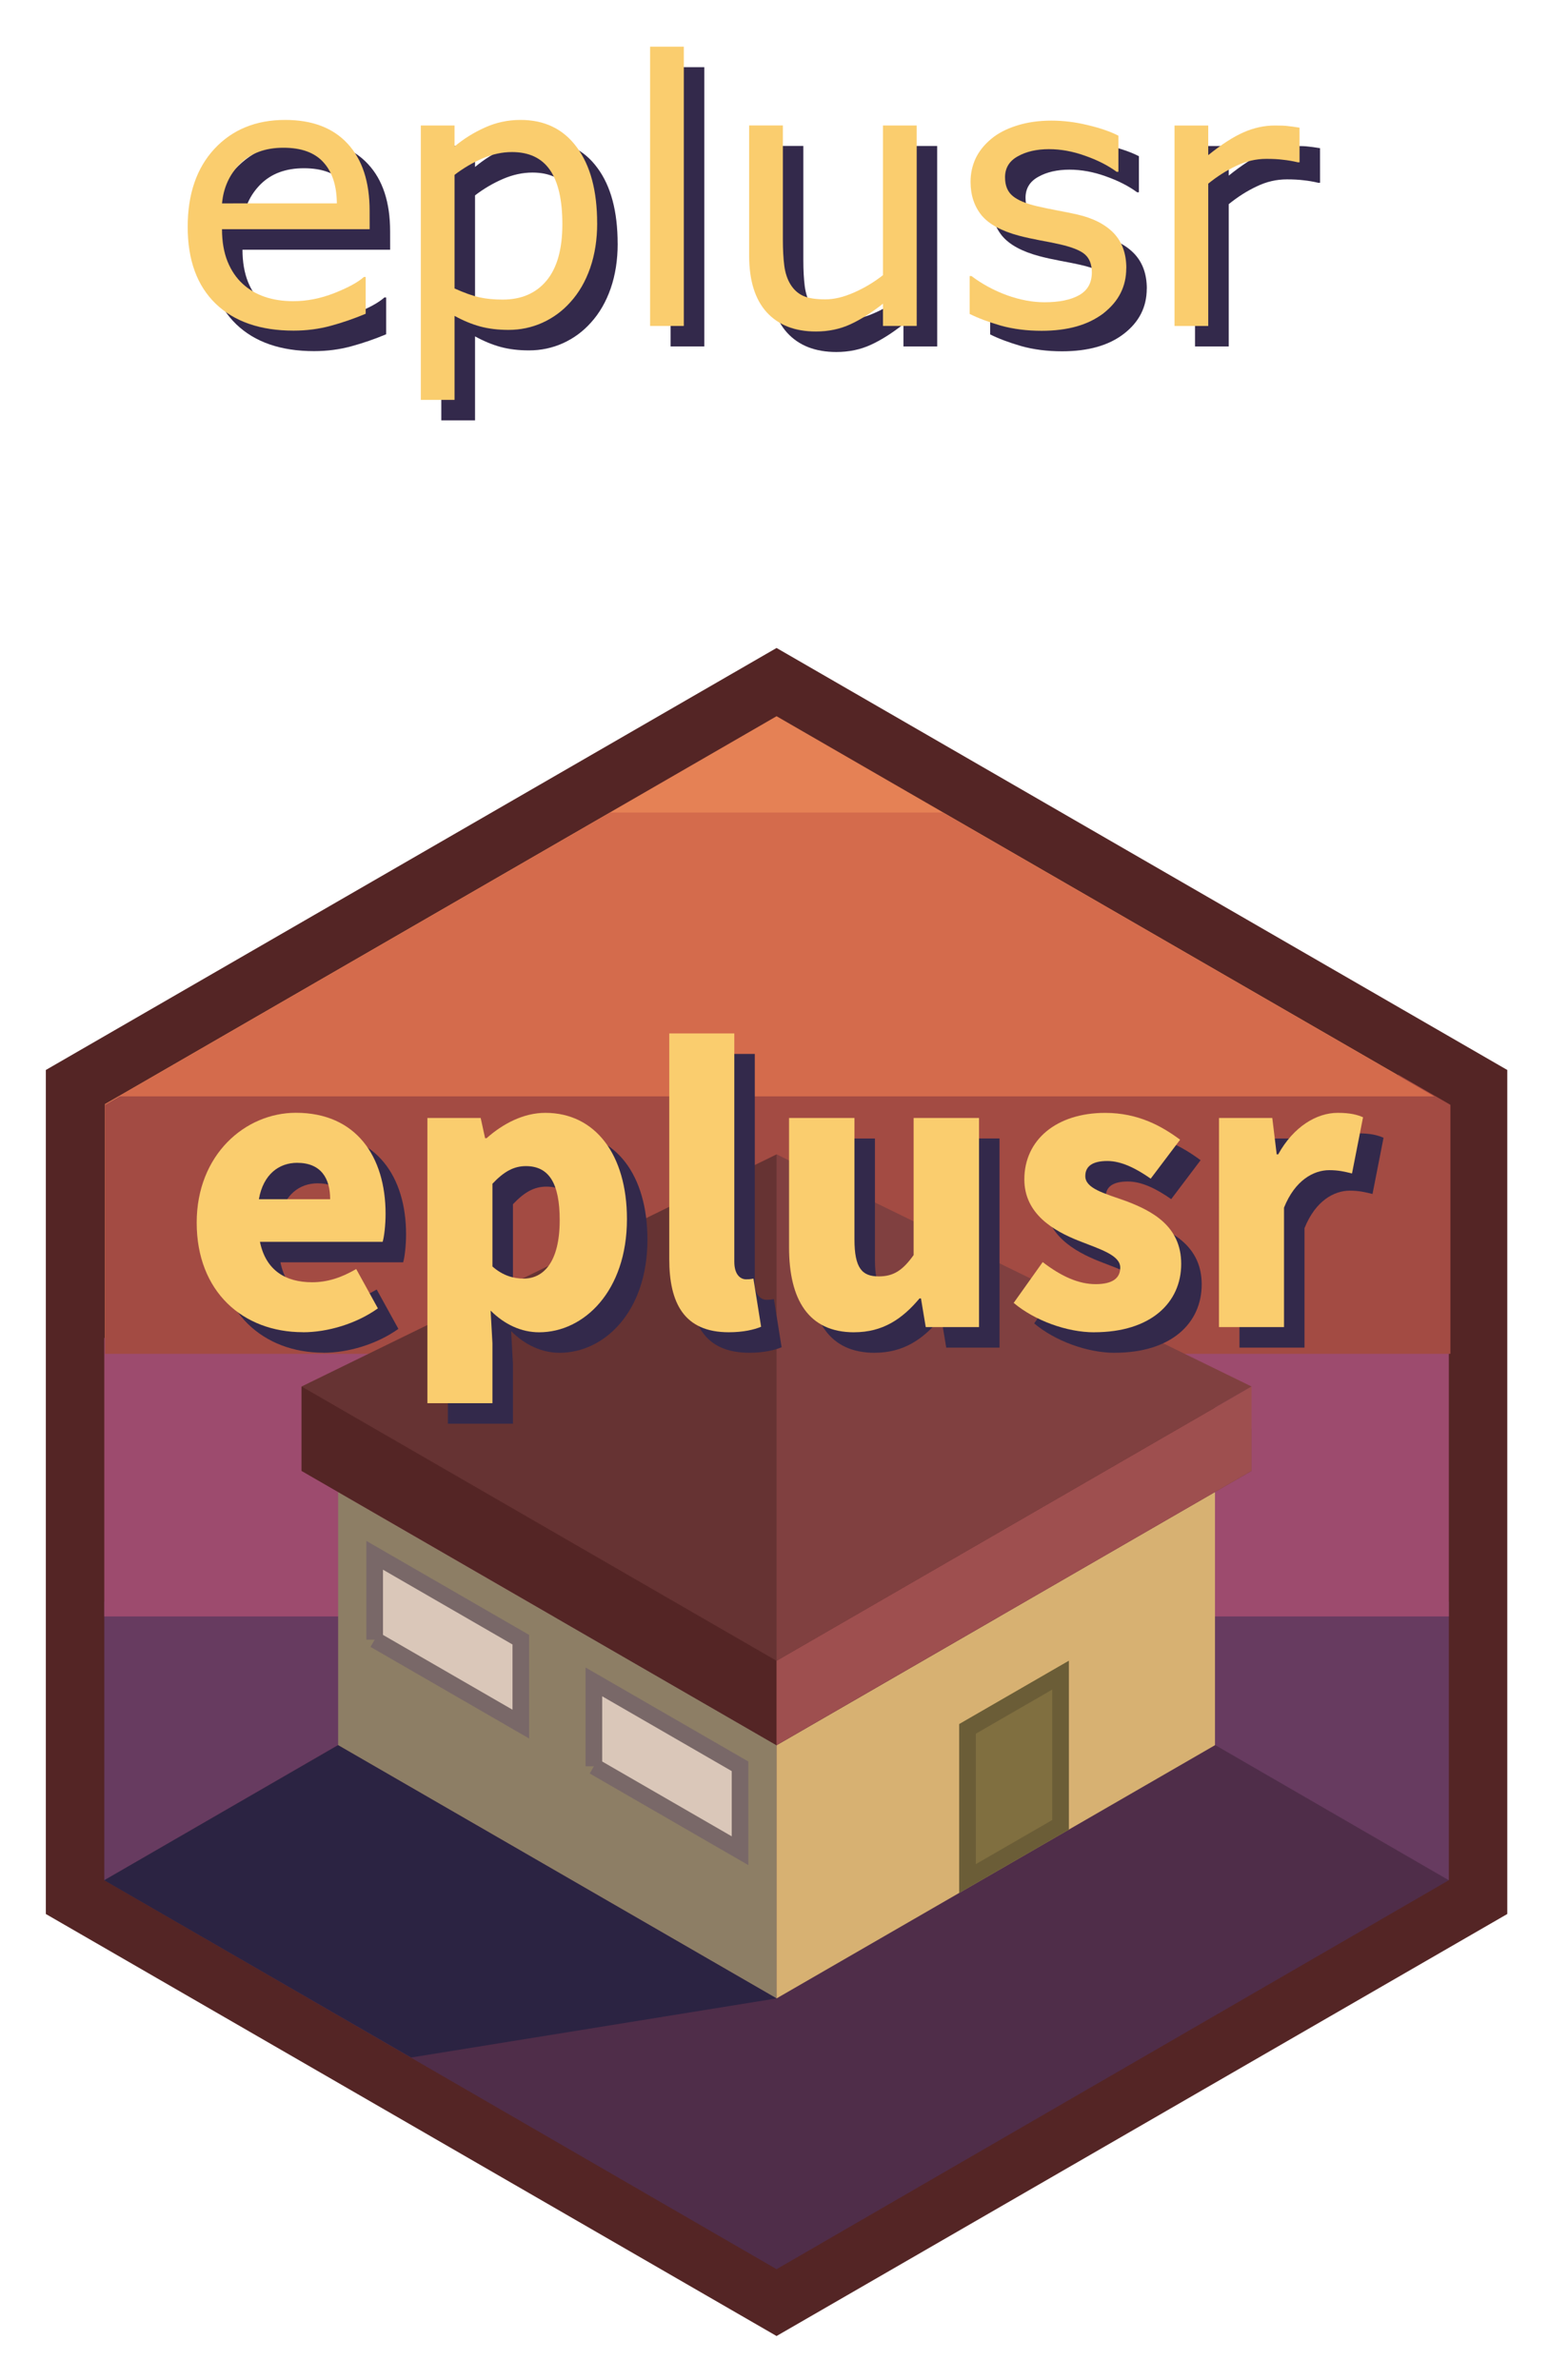<svg xmlns="http://www.w3.org/2000/svg" role="img" xmlns:xlink="http://www.w3.org/1999/xlink" viewBox="-1.38 -19.50 46.63 71.63"><title>eplusr logo</title><defs id="defs2"><clipPath id="clipPath6052" clipPathUnits="userSpaceOnUse"><path id="path6054" fill="#d4c394" fill-opacity="1" stroke="none" stroke-linecap="butt" stroke-linejoin="miter" stroke-opacity="1" stroke-width=".265" d="m 21.997,286.84 c 10.999,-6.35 13.198,-7.62 13.198,-7.62 v -7.62 l -13.198,7.62 z"/></clipPath><clipPath id="clipPath6058" clipPathUnits="userSpaceOnUse"><path id="path6060" fill="#806f40" fill-opacity="1" stroke="none" stroke-dasharray="none" stroke-linecap="butt" stroke-linejoin="miter" stroke-miterlimit="4" stroke-opacity="1" stroke-width=".3" d="m 27.496,283.665 c 0,-5.08 0,-5.08 0,-5.08 l 3.3,-1.905 v 5.08 z"/></clipPath><clipPath id="clipPath6072" clipPathUnits="userSpaceOnUse"><path id="path6074" fill="#804040" fill-opacity="1" stroke="none" stroke-linecap="butt" stroke-linejoin="miter" stroke-opacity="1" stroke-width=".265" d="m 21.997,261.44 v 17.78 l 14.298,-8.255 v -1.27 z"/></clipPath><clipPath id="clipPath6072-0" clipPathUnits="userSpaceOnUse"><path id="path6074-0" fill="#804040" fill-opacity="1" stroke="none" stroke-linecap="butt" stroke-linejoin="miter" stroke-opacity="1" stroke-width=".265" d="m 21.997,261.44 v 17.78 l 14.298,-8.255 v -1.27 z"/></clipPath><clipPath id="clipPath6058-7" clipPathUnits="userSpaceOnUse"><path id="path6060-5" fill="#806f40" fill-opacity="1" stroke="none" stroke-dasharray="none" stroke-linecap="butt" stroke-linejoin="miter" stroke-miterlimit="4" stroke-opacity="1" stroke-width=".3" d="m 27.496,283.665 c 0,-5.08 0,-5.08 0,-5.08 l 3.3,-1.905 v 5.08 z"/></clipPath><clipPath id="clipPath6052-1" clipPathUnits="userSpaceOnUse"><path id="path6054-0" fill="#d4c394" fill-opacity="1" stroke="none" stroke-linecap="butt" stroke-linejoin="miter" stroke-opacity="1" stroke-width=".265" d="m 21.997,286.84 c 10.999,-6.35 13.198,-7.62 13.198,-7.62 v -7.62 l -13.198,7.62 z"/></clipPath><clipPath id="clipPath5985-6" clipPathUnits="userSpaceOnUse"><path id="path5987-4" fill="none" stroke="#000" stroke-dasharray="none" stroke-linecap="butt" stroke-linejoin="miter" stroke-miterlimit="4" stroke-opacity="1" stroke-width=".1" d="M 21.997,246.2 C 0,258.9 0,258.9 0,258.9 v 25.4 l 21.997,12.7 21.997,-12.7 v -25.4 z"/></clipPath><clipPath id="clipPath5985-64" clipPathUnits="userSpaceOnUse"><path id="path5987-47" fill="none" stroke="#000" stroke-dasharray="none" stroke-linecap="butt" stroke-linejoin="miter" stroke-miterlimit="4" stroke-opacity="1" stroke-width=".1" d="M 21.997,246.2 C 0,258.9 0,258.9 0,258.9 v 25.4 l 21.997,12.7 21.997,-12.7 v -25.4 z"/></clipPath><clipPath id="clipPath5985-1" clipPathUnits="userSpaceOnUse"><path id="path5987-2" fill="none" stroke="#000" stroke-dasharray="none" stroke-linecap="butt" stroke-linejoin="miter" stroke-miterlimit="4" stroke-opacity="1" stroke-width=".1" d="M 21.997,246.2 C 0,258.9 0,258.9 0,258.9 v 25.4 l 21.997,12.7 21.997,-12.7 v -25.4 z"/></clipPath><clipPath id="clipPath6853" clipPathUnits="userSpaceOnUse"><path id="rect6855" fill="#a14f4c" fill-opacity="1" stroke="none" stroke-dasharray="none" stroke-dashoffset="0" stroke-linecap="butt" stroke-linejoin="miter" stroke-miterlimit="4" stroke-opacity="1" stroke-width="35.064" d="M1.76 247.152H42.235V256.296H1.76z" paint-order="markers stroke fill"/></clipPath><clipPath id="clipPath5985-5" clipPathUnits="userSpaceOnUse"><path id="path5987-1" fill="none" stroke="#000" stroke-dasharray="none" stroke-linecap="butt" stroke-linejoin="miter" stroke-miterlimit="4" stroke-opacity="1" stroke-width=".1" d="M 21.997,246.2 C 0,258.9 0,258.9 0,258.9 v 25.4 l 21.997,12.7 21.997,-12.7 v -25.4 z"/></clipPath><clipPath id="clipPath6881" clipPathUnits="userSpaceOnUse"><path id="rect6883" fill="#a14f4c" fill-opacity="1" stroke="none" stroke-dasharray="none" stroke-dashoffset="0" stroke-linecap="butt" stroke-linejoin="miter" stroke-miterlimit="4" stroke-opacity="1" stroke-width="35.064" d="M1.76 256.148H42.235V265.292H1.76z" paint-order="markers stroke fill"/></clipPath><clipPath id="clipPath6072-9" clipPathUnits="userSpaceOnUse"><path id="path6074-4" fill="#804040" fill-opacity="1" stroke="none" stroke-linecap="butt" stroke-linejoin="miter" stroke-opacity="1" stroke-width=".265" d="m 21.997,261.44 v 17.78 l 14.298,-8.255 v -1.27 z"/></clipPath><clipPath id="clipPath6058-8" clipPathUnits="userSpaceOnUse"><path id="path6060-9" fill="#806f40" fill-opacity="1" stroke="none" stroke-dasharray="none" stroke-linecap="butt" stroke-linejoin="miter" stroke-miterlimit="4" stroke-opacity="1" stroke-width=".3" d="m 27.496,283.665 c 0,-5.08 0,-5.08 0,-5.08 l 3.3,-1.905 v 5.08 z"/></clipPath><clipPath id="clipPath6052-18" clipPathUnits="userSpaceOnUse"><path id="path6054-4" fill="#d4c394" fill-opacity="1" stroke="none" stroke-linecap="butt" stroke-linejoin="miter" stroke-opacity="1" stroke-width=".265" d="m 21.997,286.84 c 10.999,-6.35 13.198,-7.62 13.198,-7.62 v -7.62 l -13.198,7.62 z"/></clipPath><linearGradient id="linearGradient6082"><stop id="stop6080" offset="0" stop-color="#000" stop-opacity="1"/></linearGradient><linearGradient id="linearGradient4537"><stop id="stop4535" offset="0" stop-color="#000" stop-opacity="1"/></linearGradient><linearGradient id="linearGradient6086" x1="10.483" x2="34.011" y1="272.714" y2="272.714" gradientUnits="userSpaceOnUse" xlink:href="#linearGradient6082"/><pattern id="pattern7065" width="8.692" height="10.255" patternTransform="translate(14.248 279.768) scale(.265)" patternUnits="userSpaceOnUse"><path id="path7063" fill="none" stroke="#887a3f" stroke-dasharray="none" stroke-linecap="butt" stroke-linejoin="miter" stroke-miterlimit="4" stroke-opacity="1" stroke-width=".378" d="M 0.189,0.327 V 5.127 l 8.314,4.8 v -4.8 z"/></pattern></defs><g id="layer1" transform="translate(0 -246.2)"><path id="path5987" fill="#542525" fill-opacity="1" stroke="none" stroke-dasharray="none" stroke-linecap="butt" stroke-linejoin="miter" stroke-miterlimit="4" stroke-opacity="1" stroke-width=".1" d="M 21.997,246.2 C 0,258.9 0,258.9 0,258.9 v 25.4 l 21.997,12.7 21.997,-12.7 v -25.4 z"/><path id="path6894" fill="#e58155" fill-opacity="1" stroke="none" stroke-dasharray="none" stroke-linecap="butt" stroke-linejoin="miter" stroke-miterlimit="4" stroke-opacity="1" stroke-width=".092" d="M 21.997,248.254 C 1.778,259.927 1.778,259.927 1.778,259.927 v 23.347 l 20.219,11.673 20.219,-11.673 V 259.927 Z"/><path id="rect6896" fill="#673b60" fill-opacity="1" stroke="none" stroke-dasharray="none" stroke-dashoffset="0" stroke-linecap="butt" stroke-linejoin="miter" stroke-miterlimit="4" stroke-opacity="1" stroke-width="1.8" d="M1.76 274.902H42.235V283.284H1.76z" paint-order="markers stroke fill"/><path id="rect6898" fill="#9d4b6e" fill-opacity="1" stroke="none" stroke-dasharray="none" stroke-dashoffset="0" stroke-linecap="butt" stroke-linejoin="miter" stroke-miterlimit="4" stroke-opacity="1" stroke-width="1.8" d="M1.76 266.964H42.235V275.346H1.76z" paint-order="markers stroke fill"/><path id="rect6900" fill="#a34b43" fill-opacity="1" stroke="none" stroke-dasharray="none" stroke-dashoffset="0" stroke-linecap="butt" stroke-linejoin="miter" stroke-miterlimit="4" stroke-opacity="1" stroke-width="6.803" d="M 12.615,48.479 6.723,51.881 V 80.158 H 159.555 V 51.881 l -5.893,-3.402 z" paint-order="markers stroke fill" transform="translate(0 246.2) scale(.265)"/><path id="path6894-5" fill="#d46b4c" fill-opacity="1" stroke="none" stroke-dasharray="none" stroke-linecap="butt" stroke-linejoin="miter" stroke-miterlimit="4" stroke-opacity="1" stroke-width=".094" d="M 16.993,251.153 2.199,259.694 H 41.795 l -14.793,-8.541 z"/><path id="path5989" fill="#4f2d49" fill-opacity="1" stroke="none" stroke-linecap="butt" stroke-linejoin="miter" stroke-opacity="1" stroke-width=".271" d="M 1.76,283.284 C 21.997,271.579 21.997,271.579 21.997,271.579 l 20.237,11.705 -20.237,11.705 z"/><path id="path5999" fill="#8d7e65" fill-opacity="1" stroke="none" stroke-dasharray="none" stroke-linecap="butt" stroke-linejoin="miter" stroke-miterlimit="4" stroke-opacity="1" stroke-width="19.265" d="m 8.799,279.22 v -7.62 l 13.198,7.62 v 7.62 z"/><path id="path6001" fill="#d7b172" fill-opacity="1" stroke="none" stroke-dasharray="none" stroke-linecap="butt" stroke-linejoin="miter" stroke-miterlimit="4" stroke-opacity="1" stroke-width=".7" d="m 21.997,286.84 c 10.999,-6.35 13.198,-7.62 13.198,-7.62 v -7.62 l -13.198,7.62 z" clip-path="url(#clipPath6052)"/><path id="path6017" fill="#806f40" fill-opacity="1" stroke="#6b5d37" stroke-dasharray="none" stroke-linecap="butt" stroke-linejoin="miter" stroke-miterlimit="4" stroke-opacity="1" stroke-width="1" d="m 27.496,283.665 c 0,-5.08 0,-5.08 0,-5.08 l 3.3,-1.905 v 5.08 z" clip-path="url(#clipPath6058)"/><path id="path6019" fill="#dac7b9" fill-opacity="1" stroke="#796868" stroke-dasharray="none" stroke-linecap="butt" stroke-linejoin="miter" stroke-miterlimit="4" stroke-opacity="1" stroke-width=".5" d="m 16.498,279.855 v -2.54 l 4.399,2.54 v 2.54 l -4.399,-2.54"/><path id="path6030" fill="#dac7b9" fill-opacity="1" stroke="#796868" stroke-dasharray="none" stroke-linecap="butt" stroke-linejoin="miter" stroke-miterlimit="4" stroke-opacity="1" stroke-width=".5" d="m 9.899,276.045 v -2.54 l 4.399,2.54 v 2.54 l -4.399,-2.54"/><path id="path6034" fill="#2b2342" fill-opacity="1" stroke="none" stroke-linecap="butt" stroke-linejoin="miter" stroke-opacity="1" stroke-width=".276" d="m 21.997,286.84 -10.999,1.778 -9.239,-5.334 7.039,-4.064 z"/><path id="path6064" fill="#633" fill-opacity="1" stroke="none" stroke-linecap="butt" stroke-linejoin="miter" stroke-opacity="1" stroke-width=".265" d="m 21.997,279.22 14.298,-8.255 v -1.27 l -14.298,-8.255 -14.298,6.985 3e-7,2.54 z"/><path id="path7095" fill="#542525" fill-opacity="1" stroke="none" stroke-linecap="butt" stroke-linejoin="miter" stroke-opacity="1" stroke-width=".265" d="m 21.997,279.22 v -2.54 l -14.298,-8.255 v 2.54 z"/><path id="path7097" fill="#9e4f4f" fill-opacity="1" stroke="none" stroke-linecap="butt" stroke-linejoin="miter" stroke-opacity="1" stroke-width=".265" d="m 21.997,279.22 v -2.54 l 14.298,-8.255 v 2.54 z"/><path id="path7101" fill="#804040" fill-opacity="1" stroke="none" stroke-linecap="butt" stroke-linejoin="miter" stroke-opacity="1" stroke-width=".265" d="m 21.997,276.68 v -15.24 l 14.298,6.985 z"/><g id="text7080" fill="#33294b" fill-opacity="1" stroke="none" stroke-dasharray="none" stroke-dashoffset="0" stroke-linecap="butt" stroke-linejoin="miter" stroke-miterlimit="4" stroke-opacity="1" stroke-width="2.216" paint-order="markers stroke fill"><path id="path7127" d="m 8.357,267.41 c 0.741,0 1.604,-0.254 2.256,-0.719 l -0.653,-1.184 c -0.454,0.265 -0.874,0.398 -1.327,0.398 -0.796,0 -1.394,-0.354 -1.571,-1.217 h 3.694 c 0.044,-0.144 0.088,-0.498 0.088,-0.841 0,-1.726 -0.885,-3.042 -2.699,-3.042 -1.526,0 -2.987,1.261 -2.987,3.307 0,2.079 1.394,3.296 3.197,3.296 z M 7.03,263.406 c 0.133,-0.752 0.608,-1.095 1.15,-1.095 0.719,0 0.996,0.465 0.996,1.095 z"/><path id="path7129" d="m 12.103,269.545 h 1.958 v -1.803 l -0.055,-0.984 c 0.42,0.42 0.929,0.653 1.46,0.653 1.349,0 2.644,-1.239 2.644,-3.407 0,-1.936 -0.951,-3.197 -2.456,-3.197 -0.653,0 -1.272,0.321 -1.77,0.763 h -0.044 l -0.133,-0.608 h -1.604 z m 2.898,-3.75 c -0.299,0 -0.63,-0.088 -0.94,-0.365 v -2.489 c 0.343,-0.365 0.642,-0.531 1.007,-0.531 0.697,0 1.018,0.52 1.018,1.626 0,1.261 -0.487,1.759 -1.084,1.759 z"/><path id="path7131" d="m 21.176,267.41 c 0.431,0 0.763,-0.077 0.973,-0.166 l -0.232,-1.449 c -0.111,0.022 -0.155,0.022 -0.221,0.022 -0.155,0 -0.354,-0.122 -0.354,-0.531 v -6.869 h -1.958 v 6.792 c 0,1.316 0.442,2.201 1.792,2.201 z"/><path id="path7133" d="m 24.948,267.41 c 0.863,0 1.449,-0.398 1.969,-1.018 h 0.044 l 0.144,0.863 h 1.604 v -6.294 h -1.969 v 4.126 c -0.332,0.465 -0.608,0.642 -1.051,0.642 -0.498,0 -0.73,-0.243 -0.73,-1.117 v -3.65 h -1.969 v 3.894 c 0,1.571 0.586,2.555 1.958,2.555 z"/><path id="path7135" d="m 32.174,267.41 c 1.714,0 2.621,-0.896 2.621,-2.057 0,-1.139 -0.874,-1.593 -1.659,-1.891 -0.653,-0.232 -1.228,-0.376 -1.228,-0.752 0,-0.299 0.221,-0.454 0.664,-0.454 0.42,0 0.863,0.221 1.305,0.531 l 0.885,-1.172 c -0.553,-0.409 -1.261,-0.807 -2.256,-0.807 -1.46,0 -2.433,0.807 -2.433,2.002 0,1.04 0.885,1.549 1.637,1.847 0.642,0.254 1.25,0.431 1.25,0.807 0,0.31 -0.221,0.498 -0.741,0.498 -0.498,0 -1.018,-0.221 -1.593,-0.664 l -0.874,1.228 c 0.63,0.531 1.604,0.885 2.422,0.885 z"/><path id="path7137" d="m 35.932,267.255 h 1.958 v -3.595 c 0.332,-0.83 0.896,-1.128 1.361,-1.128 0.277,0 0.465,0.044 0.686,0.1 l 0.332,-1.692 c -0.177,-0.077 -0.387,-0.133 -0.763,-0.133 -0.63,0 -1.327,0.409 -1.792,1.25 h -0.044 l -0.133,-1.095 h -1.604 z"/></g><g id="text6078" fill="#facd6e" fill-opacity="1" stroke="none" stroke-dasharray="none" stroke-dashoffset="0" stroke-linecap="butt" stroke-linejoin="miter" stroke-miterlimit="4" stroke-opacity="1" stroke-width="2.216" paint-order="markers stroke fill"><path id="path7140" d="m 7.74,266.793 c 0.741,0 1.604,-0.254 2.256,-0.719 l -0.653,-1.184 c -0.454,0.265 -0.874,0.398 -1.327,0.398 -0.796,0 -1.394,-0.354 -1.571,-1.217 h 3.694 c 0.044,-0.144 0.088,-0.498 0.088,-0.841 0,-1.726 -0.885,-3.042 -2.699,-3.042 -1.526,0 -2.987,1.261 -2.987,3.307 0,2.079 1.394,3.296 3.197,3.296 z m -1.327,-4.004 c 0.133,-0.752 0.608,-1.095 1.15,-1.095 0.719,0 0.996,0.465 0.996,1.095 z"/><path id="path7142" d="m 11.486,268.928 h 1.958 v -1.803 l -0.055,-0.984 c 0.42,0.42 0.929,0.653 1.46,0.653 1.349,0 2.644,-1.239 2.644,-3.407 0,-1.936 -0.951,-3.197 -2.456,-3.197 -0.653,0 -1.272,0.321 -1.77,0.763 h -0.044 l -0.133,-0.608 h -1.604 z m 2.898,-3.75 c -0.299,0 -0.63,-0.088 -0.94,-0.365 v -2.489 c 0.343,-0.365 0.642,-0.531 1.007,-0.531 0.697,0 1.018,0.52 1.018,1.626 0,1.261 -0.487,1.759 -1.084,1.759 z"/><path id="path7144" d="m 20.559,266.793 c 0.431,0 0.763,-0.077 0.973,-0.166 l -0.232,-1.449 c -0.111,0.022 -0.155,0.022 -0.221,0.022 -0.155,0 -0.354,-0.122 -0.354,-0.531 v -6.869 h -1.958 v 6.792 c 0,1.316 0.442,2.201 1.792,2.201 z"/><path id="path7146" d="m 24.331,266.793 c 0.863,0 1.449,-0.398 1.969,-1.018 h 0.044 l 0.144,0.863 h 1.604 v -6.294 h -1.969 v 4.126 c -0.332,0.465 -0.608,0.642 -1.051,0.642 -0.498,0 -0.73,-0.243 -0.73,-1.117 v -3.65 h -1.969 v 3.894 c 0,1.571 0.586,2.555 1.958,2.555 z"/><path id="path7148" d="m 31.557,266.793 c 1.714,0 2.621,-0.896 2.621,-2.057 0,-1.139 -0.874,-1.593 -1.659,-1.891 -0.653,-0.232 -1.228,-0.376 -1.228,-0.752 0,-0.299 0.221,-0.454 0.664,-0.454 0.42,0 0.863,0.221 1.305,0.531 l 0.885,-1.172 c -0.553,-0.409 -1.261,-0.807 -2.256,-0.807 -1.46,0 -2.433,0.807 -2.433,2.002 0,1.04 0.885,1.549 1.637,1.847 0.642,0.254 1.25,0.431 1.25,0.807 0,0.31 -0.221,0.498 -0.741,0.498 -0.498,0 -1.018,-0.221 -1.593,-0.664 l -0.874,1.228 c 0.63,0.531 1.604,0.885 2.422,0.885 z"/><path id="path7150" d="m 35.315,266.638 h 1.958 v -3.595 c 0.332,-0.83 0.896,-1.128 1.361,-1.128 0.277,0 0.465,0.044 0.686,0.1 l 0.332,-1.692 c -0.177,-0.077 -0.387,-0.133 -0.763,-0.133 -0.63,0 -1.327,0.409 -1.792,1.25 h -0.044 l -0.133,-1.095 h -1.604 z"/></g><g id="text7080-5" fill="#33294b" stroke-width="2.216" paint-order="markers stroke fill"><path id="path458" d="M 10.365,234.215 H 5.92 q 0,0.556 0.167,0.972 0.167,0.41 0.459,0.675 0.281,0.259 0.664,0.389 0.389,0.13 0.853,0.13 0.616,0 1.237,-0.243 0.627,-0.248 0.891,-0.486 h 0.054 v 1.107 q -0.513,0.216 -1.048,0.362 -0.535,0.146 -1.123,0.146 -1.501,0 -2.344,-0.81 -0.843,-0.816 -0.843,-2.312 0,-1.48 0.805,-2.349 0.81,-0.87 2.128,-0.87 1.221,0 1.88,0.713 0.664,0.713 0.664,2.025 z m -0.988,-0.778 q -0.005,-0.799 -0.405,-1.237 -0.394,-0.437 -1.204,-0.437 -0.816,0 -1.302,0.481 -0.481,0.481 -0.545,1.194 z"/><path id="path460" d="m 17.214,234.037 q 0,0.735 -0.211,1.345 -0.211,0.605 -0.594,1.026 -0.356,0.4 -0.843,0.621 -0.481,0.216 -1.021,0.216 -0.47,0 -0.853,-0.103 -0.378,-0.103 -0.772,-0.319 v 2.528 H 11.905 v -8.258 h 1.015 v 0.632 q 0.405,-0.34 0.907,-0.567 0.508,-0.232 1.08,-0.232 1.091,0 1.696,0.826 0.61,0.821 0.61,2.285 z m -1.048,0.027 q 0,-1.091 -0.373,-1.631 -0.373,-0.54 -1.145,-0.54 -0.437,0 -0.88,0.189 -0.443,0.189 -0.848,0.497 v 3.419 q 0.432,0.194 0.74,0.265 0.313,0.07 0.708,0.07 0.848,0 1.323,-0.572 0.475,-0.573 0.475,-1.696 z"/><path id="path462" d="m 19.822,237.126 h -1.015 v -8.404 h 1.015 z"/><path id="path464" d="M 26.833,237.126 H 25.817 v -0.67 q -0.513,0.405 -0.983,0.621 -0.47,0.216 -1.037,0.216 -0.951,0 -1.48,-0.578 -0.529,-0.583 -0.529,-1.707 v -3.916 h 1.015 v 3.435 q 0,0.459 0.043,0.789 0.043,0.324 0.184,0.556 0.146,0.238 0.378,0.346 0.232,0.108 0.675,0.108 0.394,0 0.859,-0.205 0.47,-0.205 0.875,-0.524 v -4.504 h 1.015 z"/><path id="path466" d="m 33.141,235.387 q 0,0.826 -0.686,1.356 -0.681,0.529 -1.863,0.529 -0.67,0 -1.231,-0.157 -0.556,-0.162 -0.934,-0.351 v -1.14 h 0.054 q 0.481,0.362 1.069,0.578 0.589,0.211 1.129,0.211 0.67,0 1.048,-0.216 0.378,-0.216 0.378,-0.681 0,-0.356 -0.205,-0.54 -0.205,-0.184 -0.789,-0.313 -0.216,-0.049 -0.567,-0.113 -0.346,-0.065 -0.632,-0.14 -0.794,-0.211 -1.129,-0.616 -0.329,-0.41 -0.329,-1.005 0,-0.373 0.151,-0.702 0.157,-0.329 0.47,-0.589 0.302,-0.254 0.767,-0.4 0.47,-0.151 1.048,-0.151 0.54,0 1.091,0.135 0.556,0.13 0.924,0.319 v 1.086 h -0.054 q -0.389,-0.286 -0.945,-0.481 -0.556,-0.2 -1.091,-0.2 -0.556,0 -0.94,0.216 -0.383,0.211 -0.383,0.632 0,0.373 0.232,0.562 0.227,0.189 0.735,0.308 0.281,0.065 0.627,0.13 0.351,0.065 0.583,0.119 0.708,0.162 1.091,0.556 0.383,0.4 0.383,1.059 z"/><path id="path468" d="m 38.358,232.201 h -0.054 q -0.227,-0.054 -0.443,-0.076 -0.211,-0.027 -0.502,-0.027 -0.47,0 -0.907,0.211 -0.437,0.205 -0.843,0.535 v 4.283 h -1.015 v -6.033 h 1.015 v 0.891 q 0.605,-0.486 1.064,-0.686 0.464,-0.205 0.945,-0.205 0.265,0 0.383,0.016 0.119,0.011 0.356,0.049 z"/></g><g id="text6078-1" fill="#facd6e" stroke="none" stroke-width="2.216" paint-order="markers stroke fill"><path id="path433" d="M 9.748,233.598 H 5.303 q 0,0.556 0.167,0.972 0.167,0.41 0.459,0.675 0.281,0.259 0.664,0.389 0.389,0.13 0.853,0.13 0.616,0 1.237,-0.243 0.627,-0.248 0.891,-0.486 h 0.054 v 1.107 q -0.513,0.216 -1.048,0.362 -0.535,0.146 -1.123,0.146 -1.501,0 -2.344,-0.81 -0.843,-0.816 -0.843,-2.312 0,-1.48 0.805,-2.349 0.81,-0.87 2.128,-0.87 1.221,0 1.88,0.713 0.664,0.713 0.664,2.025 z m -0.988,-0.778 q -0.005,-0.799 -0.405,-1.237 -0.394,-0.437 -1.204,-0.437 -0.816,0 -1.302,0.481 -0.481,0.481 -0.545,1.194 z"/><path id="path435" d="m 16.597,233.42 q 0,0.735 -0.211,1.345 -0.211,0.605 -0.594,1.026 -0.356,0.4 -0.843,0.621 -0.481,0.216 -1.021,0.216 -0.47,0 -0.853,-0.103 -0.378,-0.103 -0.772,-0.319 v 2.528 h -1.015 v -8.258 h 1.015 v 0.632 q 0.405,-0.34 0.907,-0.567 0.508,-0.232 1.08,-0.232 1.091,0 1.696,0.826 0.61,0.821 0.61,2.285 z m -1.048,0.027 q 0,-1.091 -0.373,-1.631 -0.373,-0.54 -1.145,-0.54 -0.437,0 -0.88,0.189 -0.443,0.189 -0.848,0.497 v 3.419 q 0.432,0.194 0.74,0.265 0.313,0.07 0.708,0.07 0.848,0 1.323,-0.573 0.475,-0.573 0.475,-1.696 z"/><path id="path437" d="m 19.205,236.509 h -1.015 v -8.404 h 1.015 z"/><path id="path439" d="m 26.216,236.509 h -1.015 v -0.67 q -0.513,0.405 -0.983,0.621 -0.47,0.216 -1.037,0.216 -0.951,0 -1.48,-0.578 -0.529,-0.583 -0.529,-1.707 v -3.916 h 1.015 v 3.435 q 0,0.459 0.043,0.789 0.043,0.324 0.184,0.556 0.146,0.238 0.378,0.346 0.232,0.108 0.675,0.108 0.394,0 0.859,-0.205 0.47,-0.205 0.875,-0.524 v -4.504 h 1.015 z"/><path id="path441" d="m 32.524,234.77 q 0,0.826 -0.686,1.356 -0.681,0.529 -1.863,0.529 -0.67,0 -1.231,-0.157 -0.556,-0.162 -0.934,-0.351 v -1.14 h 0.054 q 0.481,0.362 1.069,0.578 0.589,0.211 1.129,0.211 0.67,0 1.048,-0.216 0.378,-0.216 0.378,-0.681 0,-0.356 -0.205,-0.54 -0.205,-0.184 -0.789,-0.313 -0.216,-0.049 -0.567,-0.113 -0.346,-0.065 -0.632,-0.14 -0.794,-0.211 -1.129,-0.616 -0.329,-0.41 -0.329,-1.005 0,-0.373 0.151,-0.702 0.157,-0.329 0.47,-0.589 0.302,-0.254 0.767,-0.4 0.47,-0.151 1.048,-0.151 0.54,0 1.091,0.135 0.556,0.13 0.924,0.319 v 1.086 h -0.054 q -0.389,-0.286 -0.945,-0.481 -0.556,-0.2 -1.091,-0.2 -0.556,0 -0.94,0.216 -0.383,0.211 -0.383,0.632 0,0.373 0.232,0.562 0.227,0.189 0.735,0.308 0.281,0.065 0.627,0.13 0.351,0.065 0.583,0.119 0.708,0.162 1.091,0.556 0.383,0.4 0.383,1.059 z"/><path id="path443" d="m 37.741,231.584 h -0.054 q -0.227,-0.054 -0.443,-0.076 -0.211,-0.027 -0.502,-0.027 -0.47,0 -0.907,0.211 -0.437,0.205 -0.843,0.535 v 4.283 h -1.015 v -6.033 h 1.015 v 0.891 q 0.605,-0.486 1.064,-0.686 0.464,-0.205 0.945,-0.205 0.265,0 0.383,0.016 0.119,0.011 0.356,0.049 z"/></g></g></svg>